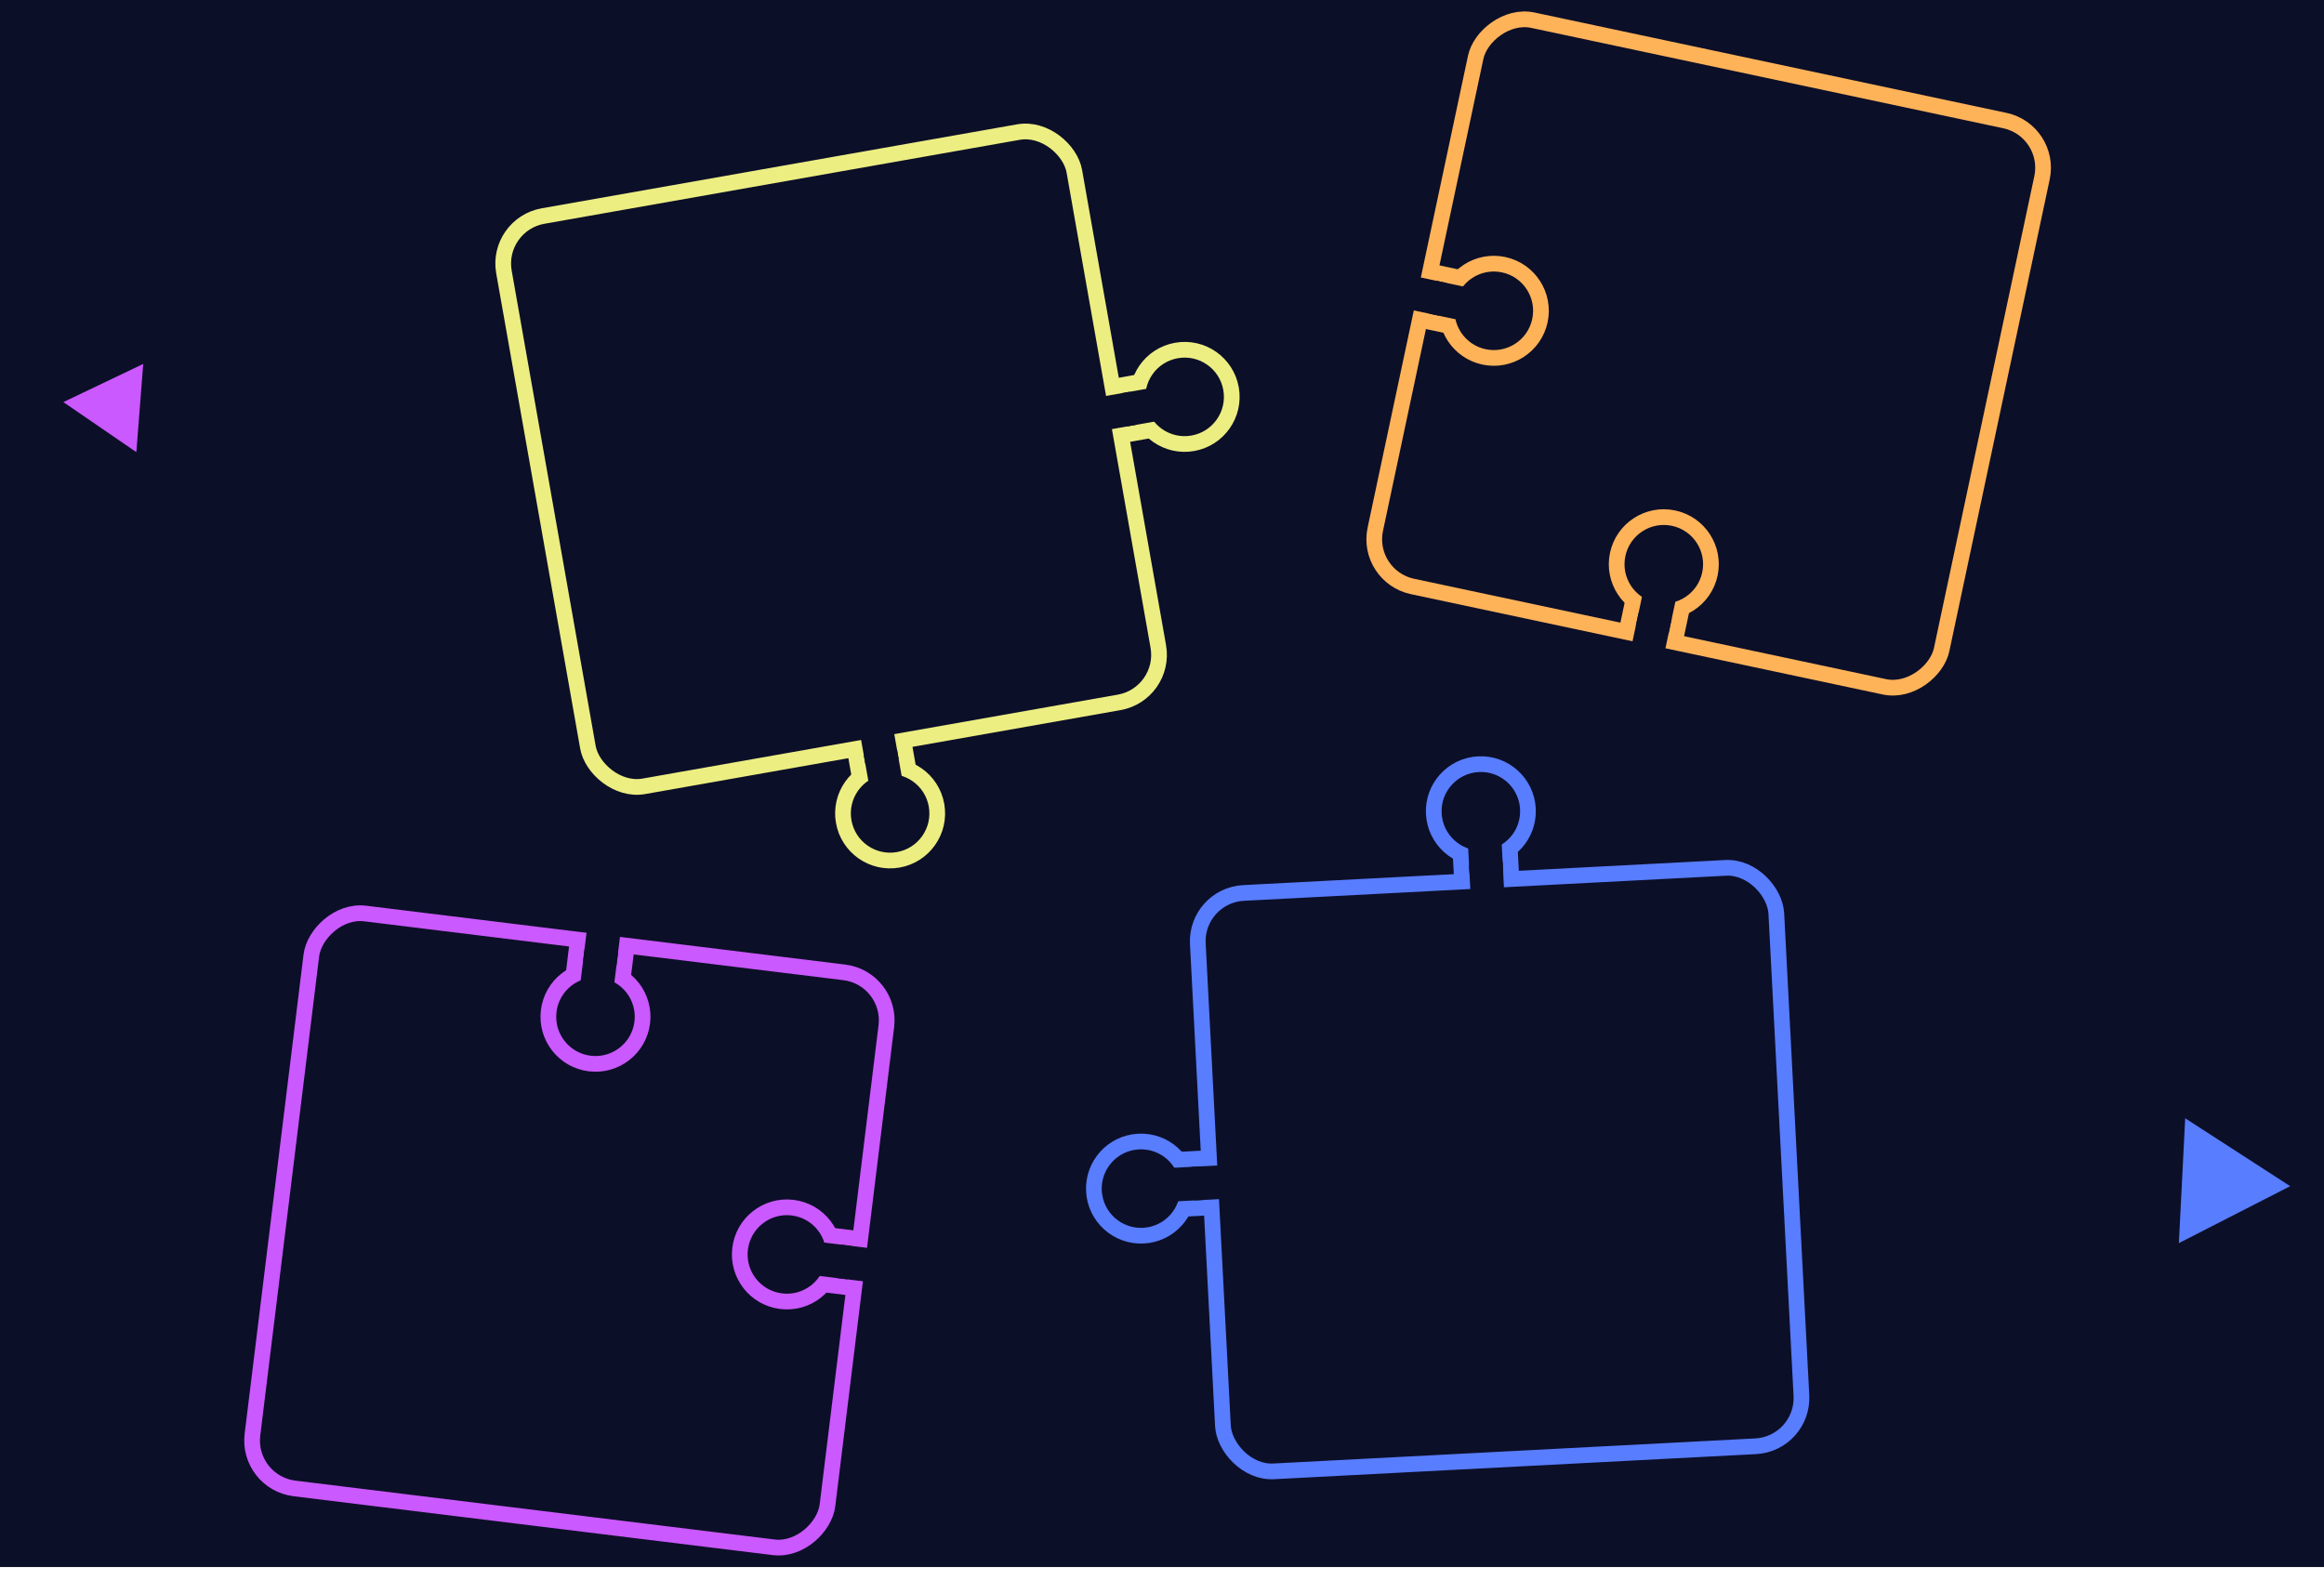 <?xml version="1.0" encoding="UTF-8"?> <svg xmlns="http://www.w3.org/2000/svg" width="100" height="68" viewBox="0 0 100 68" fill="none"><g id="Illustration-agence-4"><rect id="Rectangle 102" width="100" height="67.442" fill="#0C0F28"></rect><path id="Polygon 1" d="M6.163 15.663L5.867 19.46L2.726 17.305L6.163 15.663Z" fill="#CA59FF"></path><path id="Polygon 2" d="M94.027 48.128L98.545 51.05L93.755 53.502L94.027 48.128Z" fill="#587DFE"></path><g id="Piece puzzle"><g id="Image"><g id="Select"><rect id="Rectangle" x="0.392" y="0.274" width="24.917" height="24.918" rx="2.076" transform="matrix(0.985 -0.174 0.174 0.985 20.889 9.457)" fill="#0C0F28" stroke="#ECEE82" stroke-width="0.676"></rect></g></g><g id="Element sortant"><path id="Ellipse 4" d="M51.326 19.078C52.429 18.884 53.166 17.832 52.971 16.729C52.777 15.626 51.725 14.889 50.622 15.084C49.519 15.278 48.782 16.33 48.977 17.433C49.171 18.536 50.223 19.273 51.326 19.078Z" stroke="#ECEE82" stroke-width="0.676"></path><path id="Vector 74" d="M47.906 16.642L48.904 16.465" stroke="#ECEE82" stroke-width="0.676" stroke-linecap="square" stroke-linejoin="round"></path><path id="Vector 75" d="M48.274 18.734L49.273 18.558" stroke="#ECEE82" stroke-width="0.676" stroke-linecap="square" stroke-linejoin="round"></path><rect id="Rectangle 103" width="2.897" height="1.449" transform="matrix(0.985 -0.174 0.174 0.985 47.298 17.092)" fill="#0C0F28"></rect></g><g id="Element sortant_2"><path id="Ellipse 4_2" d="M36.304 35.359C36.498 36.463 37.55 37.199 38.653 37.005C39.756 36.81 40.493 35.758 40.298 34.655C40.104 33.552 39.052 32.815 37.949 33.01C36.846 33.204 36.109 34.256 36.304 35.359Z" stroke="#ECEE82" stroke-width="0.676"></path><path id="Vector 74_2" d="M38.88 31.915L39.056 32.913" stroke="#ECEE82" stroke-width="0.676" stroke-linecap="square" stroke-linejoin="round"></path><path id="Vector 75_2" d="M36.787 32.284L36.963 33.282" stroke="#ECEE82" stroke-width="0.676" stroke-linecap="square" stroke-linejoin="round"></path><rect id="Rectangle 103_2" width="2.897" height="1.449" transform="matrix(0.174 0.985 -0.985 0.174 38.429 31.307)" fill="#0C0F28"></rect></g></g><g id="Piece puzzle_2"><g id="Image_2"><g id="Select_2"><rect id="Rectangle_2" x="-0.355" y="-0.32" width="24.917" height="24.918" rx="2.076" transform="matrix(-0.999 0.052 -0.052 -0.999 77.25 61.835)" fill="#0C0F28" stroke="#587DFE" stroke-width="0.676"></rect></g></g><g id="Element sortant_3"><path id="Ellipse 4_3" d="M48.991 49.13C47.872 49.188 47.013 50.143 47.071 51.261C47.13 52.38 48.084 53.239 49.203 53.18C50.322 53.122 51.181 52.167 51.122 51.049C51.063 49.93 50.109 49.071 48.991 49.13Z" stroke="#587DFE" stroke-width="0.676"></path><path id="Vector 74_3" d="M52.089 51.965L51.076 52.018" stroke="#587DFE" stroke-width="0.676" stroke-linecap="square" stroke-linejoin="round"></path><path id="Vector 75_3" d="M51.977 49.844L50.965 49.897" stroke="#587DFE" stroke-width="0.676" stroke-linecap="square" stroke-linejoin="round"></path><rect id="Rectangle 103_3" width="2.897" height="1.449" transform="matrix(-0.999 0.052 -0.052 -0.999 52.747 51.592)" fill="#0C0F28"></rect></g><g id="Element sortant_4"><path id="Ellipse 4_4" d="M65.745 34.809C65.687 33.69 64.732 32.831 63.614 32.889C62.495 32.948 61.636 33.902 61.695 35.021C61.753 36.139 62.708 36.999 63.826 36.94C64.945 36.881 65.804 35.927 65.745 34.809Z" stroke="#587DFE" stroke-width="0.676"></path><path id="Vector 74_4" d="M62.909 37.907L62.856 36.894" stroke="#587DFE" stroke-width="0.676" stroke-linecap="square" stroke-linejoin="round"></path><path id="Vector 75_4" d="M65.032 37.796L64.979 36.783" stroke="#587DFE" stroke-width="0.676" stroke-linecap="square" stroke-linejoin="round"></path><rect id="Rectangle 103_4" width="2.897" height="1.449" transform="matrix(-0.052 -0.999 0.999 -0.052 63.282 38.565)" fill="#0C0F28"></rect></g></g><g id="Piece puzzle_3"><g id="Image_3"><g id="Select_3"><rect id="Rectangle_3" x="-0.401" y="0.26" width="24.917" height="24.918" rx="2.076" transform="matrix(-0.978 -0.208 -0.208 0.978 87.96 5.283)" fill="#0C0F28" stroke="#FFB359" stroke-width="0.676"></rect></g></g><g id="Element sortant_5"><path id="Ellipse 4_5" d="M63.856 15.36C64.952 15.593 66.029 14.894 66.262 13.798C66.495 12.702 65.795 11.625 64.7 11.392C63.604 11.159 62.527 11.859 62.294 12.954C62.061 14.05 62.761 15.127 63.856 15.36Z" stroke="#FFB359" stroke-width="0.676"></path><path id="Vector 74_5" d="M61.682 11.713L62.674 11.924" stroke="#FFB359" stroke-width="0.676" stroke-linecap="square" stroke-linejoin="round"></path><path id="Vector 75_5" d="M61.239 13.791L62.231 14.002" stroke="#FFB359" stroke-width="0.676" stroke-linecap="square" stroke-linejoin="round"></path><rect id="Rectangle 103_5" width="2.897" height="1.449" transform="matrix(0.978 0.208 -0.208 0.978 60.95 11.903)" fill="#0C0F28"></rect></g><g id="Element sortant_6"><path id="Ellipse 4_6" d="M73.576 24.705C73.809 23.61 73.11 22.533 72.014 22.3C70.918 22.067 69.841 22.766 69.608 23.862C69.376 24.958 70.075 26.035 71.171 26.267C72.266 26.5 73.343 25.801 73.576 24.705Z" stroke="#FFB359" stroke-width="0.676"></path><path id="Vector 74_6" d="M70.035 26.964L70.246 25.972" stroke="#FFB359" stroke-width="0.676" stroke-linecap="square" stroke-linejoin="round"></path><path id="Vector 75_6" d="M72.113 27.405L72.324 26.413" stroke="#FFB359" stroke-width="0.676" stroke-linecap="square" stroke-linejoin="round"></path><rect id="Rectangle 103_6" width="2.897" height="1.449" transform="matrix(0.208 -0.978 0.978 0.208 70.226 27.695)" fill="#0C0F28"></rect></g></g><g id="Piece puzzle_4"><g id="Image_4"><g id="Select_4"><rect id="Rectangle_4" x="0.377" y="-0.294" width="24.917" height="24.918" rx="2.076" transform="matrix(0.993 0.122 0.122 -0.993 10.271 63.468)" fill="#0C0F28" stroke="#CA59FF" stroke-width="0.676"></rect></g></g><g id="Element sortant_7"><path id="Ellipse 4_7" d="M34.106 51.975C32.994 51.839 31.983 52.629 31.846 53.741C31.709 54.853 32.5 55.865 33.612 56.001C34.724 56.138 35.736 55.347 35.872 54.235C36.009 53.123 35.218 52.111 34.106 51.975Z" stroke="#CA59FF" stroke-width="0.676"></path><path id="Vector 74_7" d="M36.591 55.418L35.584 55.294" stroke="#CA59FF" stroke-width="0.676" stroke-linecap="square" stroke-linejoin="round"></path><path id="Vector 75_7" d="M36.85 53.309L35.844 53.185" stroke="#CA59FF" stroke-width="0.676" stroke-linecap="square" stroke-linejoin="round"></path><rect id="Rectangle 103_7" width="2.897" height="1.449" transform="matrix(-0.993 -0.122 0.122 -0.993 37.303 55.165)" fill="#0C0F28"></rect></g><g id="Element sortant_8"><path id="Ellipse 4_8" d="M23.61 43.511C23.473 44.623 24.264 45.635 25.375 45.772C26.487 45.908 27.499 45.118 27.636 44.006C27.772 42.894 26.982 41.882 25.87 41.746C24.758 41.609 23.746 42.4 23.61 43.511Z" stroke="#CA59FF" stroke-width="0.676"></path><path id="Vector 74_8" d="M26.941 40.953L26.817 41.96" stroke="#CA59FF" stroke-width="0.676" stroke-linecap="square" stroke-linejoin="round"></path><path id="Vector 75_8" d="M24.831 40.694L24.708 41.701" stroke="#CA59FF" stroke-width="0.676" stroke-linecap="square" stroke-linejoin="round"></path><rect id="Rectangle 103_8" width="2.897" height="1.449" transform="matrix(-0.122 0.993 -0.993 -0.122 26.687 40.241)" fill="#0C0F28"></rect></g></g></g></svg> 